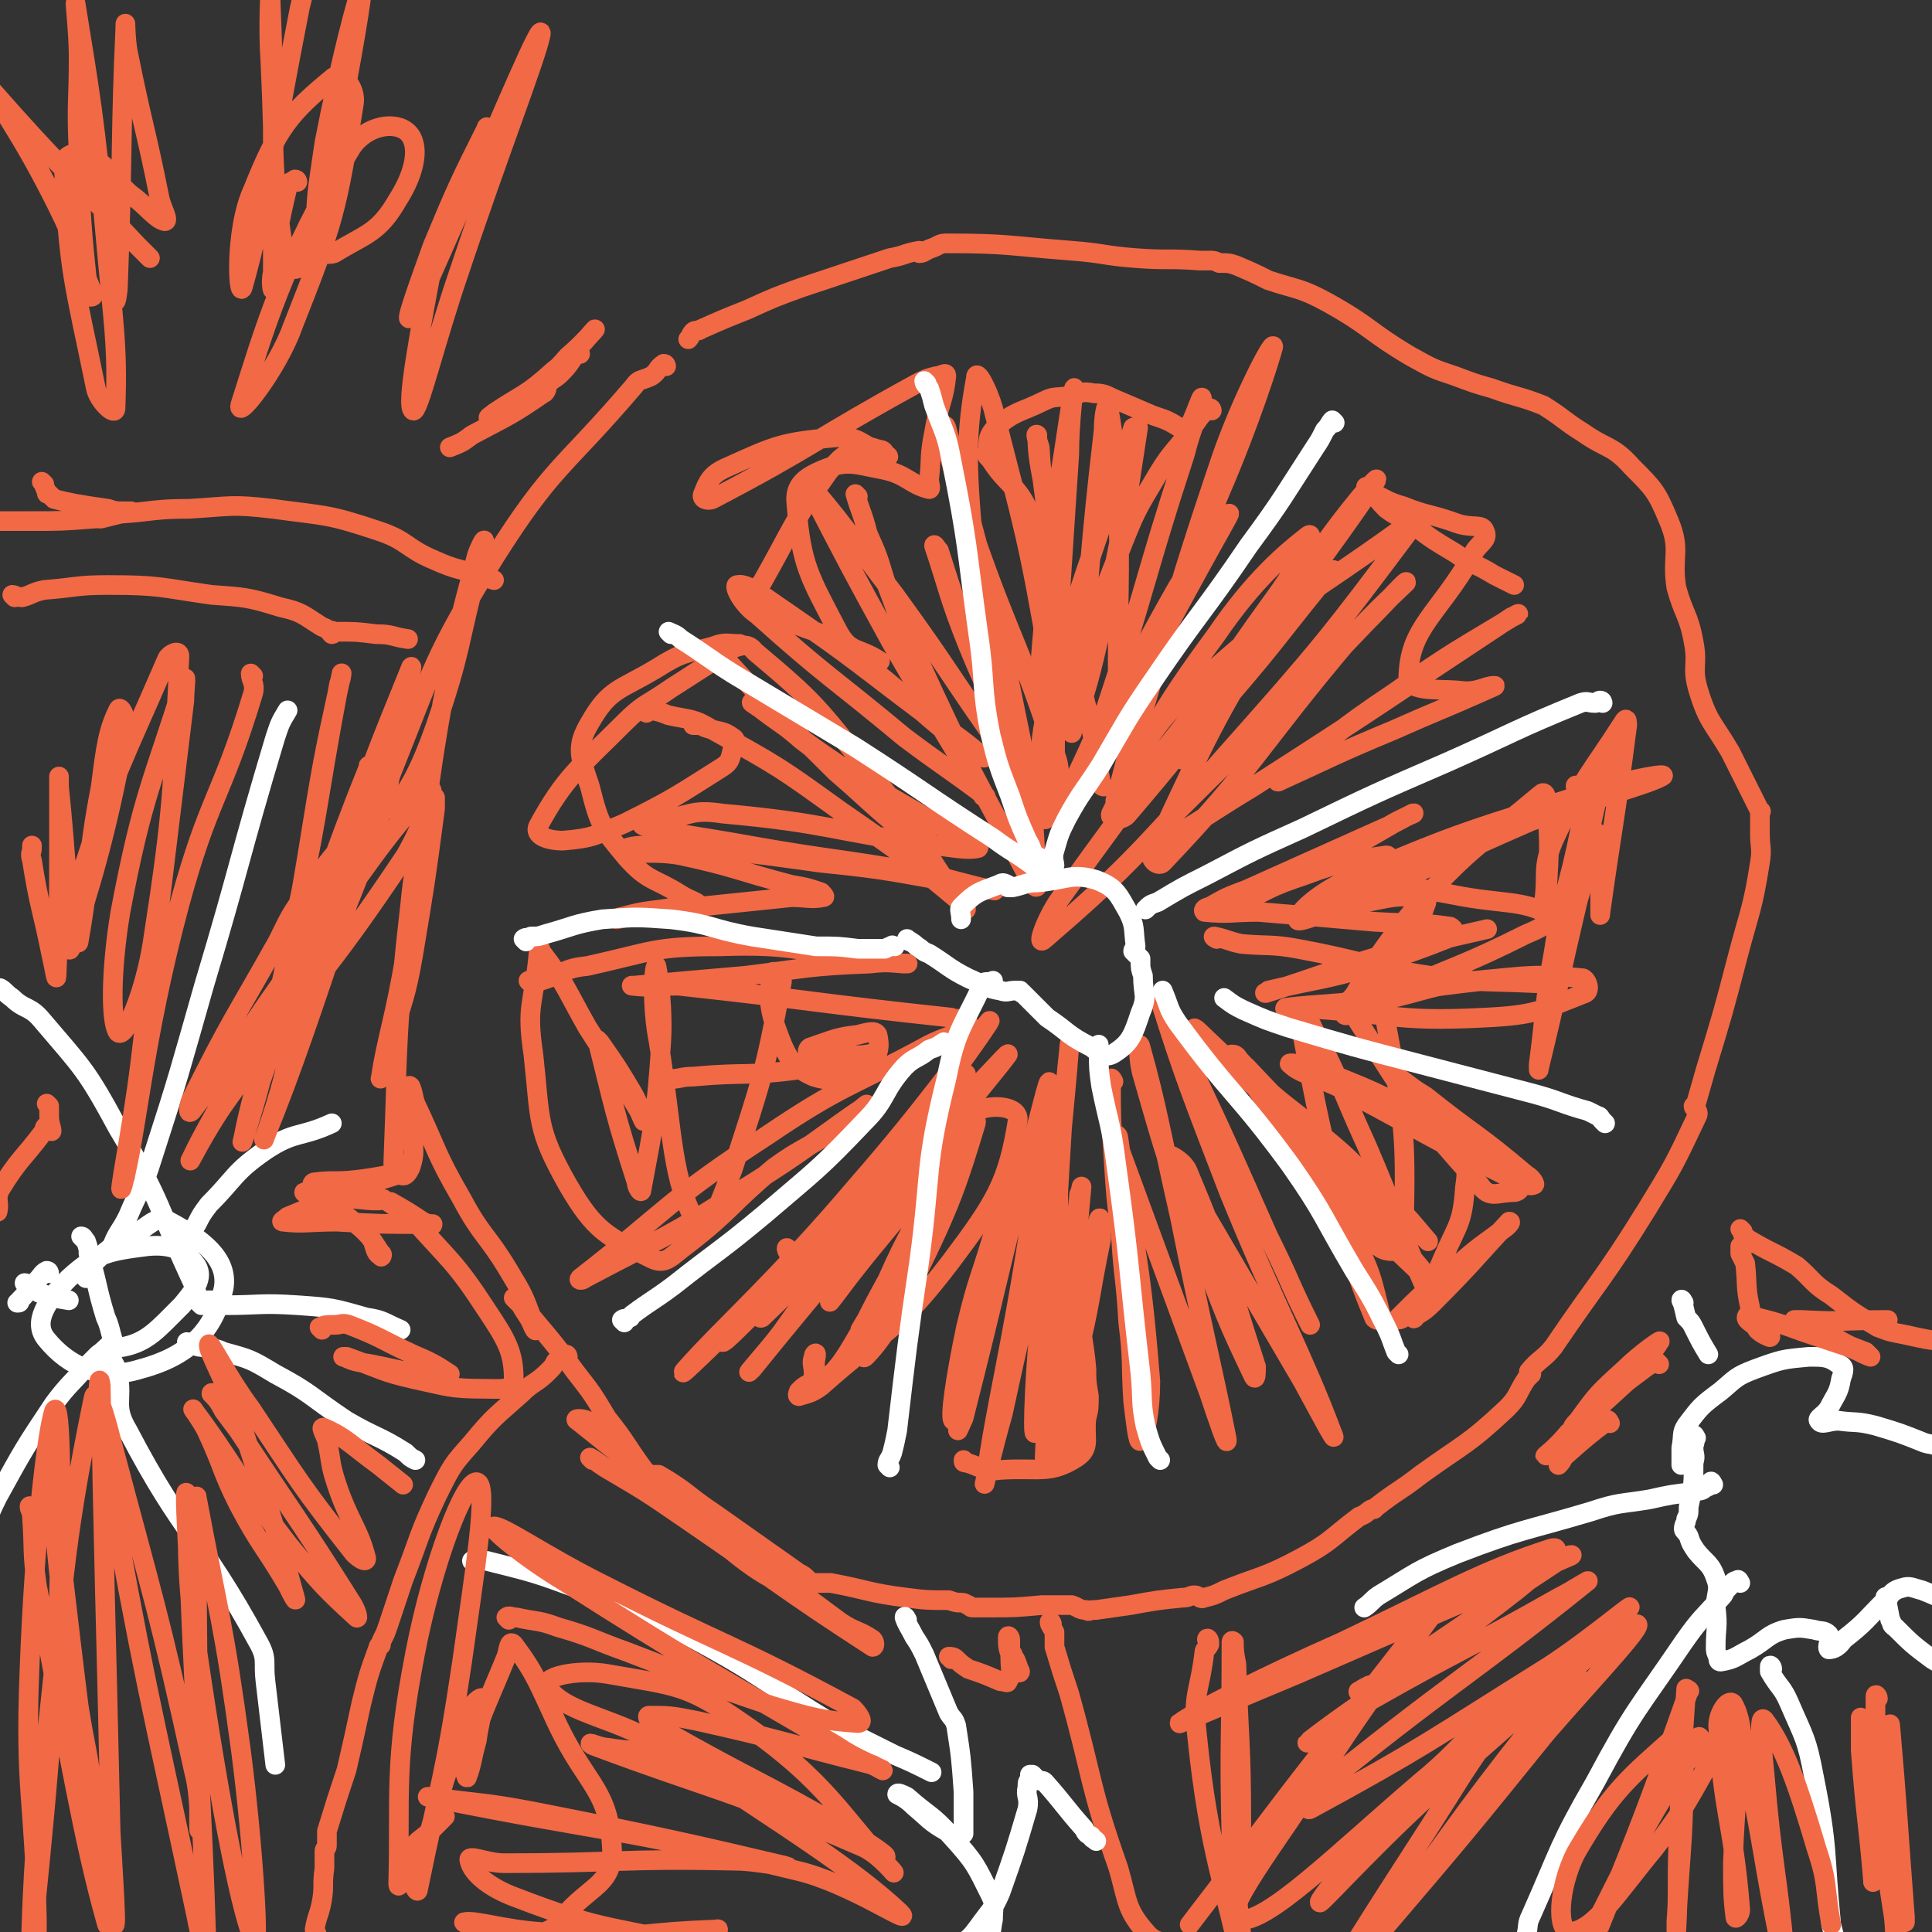 <svg viewBox='0 0 786 786' version='1.1' xmlns='http://www.w3.org/2000/svg' xmlns:xlink='http://www.w3.org/1999/xlink'><rect x="0" y="0" width="786" height="786" fill="#333333" stroke="none"/><g fill='none' stroke='#F26946' stroke-width='8' stroke-linecap='round' stroke-linejoin='round'><path d='M321,509c0,0 -1,-2 -1,-1 0,1 2,3 1,5 -4,7 -14,16 -10,13 10,-6 19,-14 36,-31 21,-20 20,-21 38,-43 3,-3 7,-9 5,-7 -19,19 -25,24 -48,48 -24,26 -49,53 -48,53 1,1 26,-26 52,-51 19,-17 19,-16 38,-34 2,-1 5,-5 3,-4 -13,14 -16,17 -32,34 -23,22 -25,26 -45,45 -2,1 0,-3 2,-5 32,-42 34,-41 67,-83 12,-15 27,-37 23,-32 -10,12 -25,34 -53,66 -33,39 -55,58 -70,75 -6,7 15,-14 29,-27 37,-36 37,-35 73,-71 15,-15 30,-32 29,-30 -2,3 -17,21 -33,41 -35,44 -46,56 -71,87 -5,5 6,-7 12,-15 27,-38 27,-38 54,-76 11,-14 21,-31 21,-29 0,3 -10,20 -21,38 -17,27 -22,34 -34,54 -2,3 4,-5 7,-9 14,-18 15,-18 29,-36 3,-5 7,-13 6,-10 0,5 -3,13 -8,24 -10,23 -12,23 -22,44 0,1 0,0 0,-1 12,-20 12,-20 23,-39 5,-9 10,-19 9,-17 0,3 -4,13 -11,26 -9,18 -18,31 -21,35 -2,2 5,-12 10,-23 14,-29 13,-29 29,-57 2,-5 9,-13 8,-9 -7,23 -10,33 -25,63 -8,17 -14,26 -20,32 -2,2 0,-8 2,-15 12,-28 12,-28 27,-55 2,-4 8,-10 7,-7 -13,26 -17,34 -37,65 -7,12 -9,16 -17,23 -1,2 -2,-2 -2,-5 -1,-4 0,-5 0,-7 0,-1 -1,0 -1,1 -1,3 0,3 0,7 0,1 0,2 0,3 -1,1 -1,0 -2,1 -2,1 -2,1 -4,3 0,0 -1,2 0,2 3,-1 5,-1 9,-4 27,-24 31,-22 53,-51 18,-24 23,-32 27,-57 1,-6 -10,-7 -17,-4 -19,7 -19,10 -36,24 -18,16 -17,17 -34,34 '/><path d='M413,471c0,0 -1,-2 -1,-1 -1,7 1,9 -1,17 0,2 -1,1 -2,3 -2,4 -2,5 -4,9 -6,21 -7,20 -12,41 -4,19 -7,38 -5,38 1,1 6,-18 10,-36 8,-33 10,-47 15,-67 1,-5 -3,9 -4,17 -10,45 -11,49 -19,89 -1,3 1,-2 2,-4 14,-55 13,-55 27,-109 4,-13 8,-32 8,-27 0,11 -3,30 -8,58 -8,52 -14,73 -18,103 -2,8 3,-13 7,-27 11,-51 12,-51 22,-102 1,-4 0,-12 0,-8 -3,24 -4,32 -6,64 -3,27 -4,55 -3,54 0,0 2,-28 5,-56 4,-50 7,-75 9,-101 1,-8 -2,17 -3,34 -4,67 -4,68 -7,133 0,1 0,0 1,-1 4,-24 5,-24 9,-48 3,-29 2,-29 4,-58 1,-2 1,-4 1,-3 -2,21 -2,24 -4,49 -1,31 -1,59 -2,63 -1,3 0,-25 -1,-50 -2,-31 -2,-31 -3,-62 -1,-5 -1,-12 0,-9 1,24 1,32 3,63 0,11 -2,16 0,21 1,2 4,-2 5,-5 6,-24 5,-25 10,-49 0,-4 0,-10 -1,-8 -3,12 -5,18 -6,35 -2,13 0,13 1,26 0,5 0,5 1,11 0,5 0,5 -1,9 -1,8 2,12 -4,16 -11,7 -15,4 -31,5 -7,1 -7,-1 -14,-3 -1,0 -1,0 -1,-1 '/><path d='M453,440c0,0 -1,-2 -1,-1 0,15 0,16 1,32 1,16 1,16 3,31 1,18 2,18 3,36 2,16 1,16 2,32 1,8 2,18 3,16 2,-2 4,-12 4,-24 -4,-50 -6,-50 -13,-99 0,-2 -3,-2 -2,-1 0,2 1,3 3,7 18,49 18,49 36,98 3,9 8,24 7,18 -6,-30 -10,-45 -19,-90 -8,-35 -9,-44 -16,-69 -1,-4 -1,6 1,12 10,35 10,35 23,69 10,27 11,30 22,53 1,2 1,-2 1,-4 -13,-40 -12,-42 -28,-80 -2,-4 -8,-7 -8,-6 0,2 4,5 7,10 24,41 24,41 48,82 6,11 15,28 12,21 -12,-32 -22,-49 -42,-98 -15,-39 -19,-49 -28,-78 -2,-5 3,5 5,11 20,42 20,42 39,85 9,18 8,18 17,36 '/><path d='M502,430c0,0 -1,-1 -1,-1 1,0 2,0 3,2 4,4 4,5 9,10 12,11 13,10 26,22 11,9 11,10 21,20 11,11 10,11 21,22 0,0 0,0 0,0 -7,-8 -7,-9 -15,-16 -12,-10 -13,-9 -24,-19 -28,-25 -36,-33 -55,-51 -4,-3 4,5 9,10 13,13 15,12 28,26 28,29 28,30 54,61 2,2 2,8 1,6 -10,-23 -11,-28 -23,-56 -11,-24 -10,-25 -22,-48 -1,-3 -5,-5 -5,-2 7,38 8,42 18,83 5,19 5,20 12,37 0,1 4,2 3,0 -4,-16 -4,-19 -13,-35 -14,-21 -17,-19 -33,-39 0,0 -1,-2 0,-2 17,15 18,17 36,33 16,16 18,17 32,31 1,1 -1,0 -2,-1 -22,-26 -21,-27 -43,-53 -15,-19 -18,-21 -32,-36 -1,-1 0,2 1,4 16,24 15,24 33,47 9,12 9,15 21,23 4,2 9,1 9,-3 1,-41 1,-46 -7,-88 -1,-8 -5,-10 -10,-13 -3,0 -6,3 -5,6 23,36 24,40 53,72 4,6 7,3 14,3 1,0 3,-1 2,-2 -15,-13 -16,-15 -35,-26 -23,-13 -24,-13 -49,-23 -4,-1 -11,-2 -9,-1 4,4 11,5 21,10 34,18 34,19 68,36 5,2 8,4 10,3 1,0 -1,-3 -3,-4 -20,-17 -21,-16 -41,-32 -5,-3 -6,-4 -10,-7 0,0 0,2 1,2 10,14 13,13 22,27 4,7 4,8 3,15 -1,15 -3,15 -9,29 -5,12 -6,12 -14,22 -1,2 -5,4 -4,2 9,-9 12,-12 26,-23 8,-7 9,-7 18,-14 1,-1 2,-2 1,-2 -14,15 -15,17 -31,33 -4,4 -5,4 -8,6 0,1 1,0 1,-1 '/><path d='M495,382c0,0 -2,-1 -1,-1 5,1 6,2 11,3 11,1 12,0 23,2 27,5 27,7 54,11 21,3 22,2 43,3 2,0 6,-2 4,-2 -13,0 -17,0 -34,2 -25,3 -25,4 -49,8 -12,1 -15,1 -23,2 -1,1 2,0 4,0 39,2 39,6 77,4 21,-1 23,-3 41,-10 2,-1 1,-5 -1,-6 -20,-2 -22,-1 -44,1 -19,2 -19,4 -38,8 -4,0 -9,2 -8,1 2,-1 7,-2 13,-4 27,-12 28,-11 54,-24 5,-2 13,-6 9,-8 -11,-6 -19,-4 -39,-8 -16,-3 -16,-3 -32,-7 -2,0 -6,0 -4,0 32,-12 36,-12 71,-24 25,-9 42,-13 50,-17 4,-2 -13,1 -25,5 -53,17 -54,16 -105,38 -10,5 -18,12 -18,15 -1,2 9,-2 17,-5 39,-17 39,-18 78,-35 12,-6 16,-7 25,-13 1,-1 -2,0 -4,0 -1,-1 -1,-1 -2,-1 -1,0 -1,-1 -1,0 1,1 1,1 2,2 1,1 1,1 1,1 0,7 0,7 -1,14 -5,25 -7,25 -11,51 -4,22 -3,22 -6,45 0,1 0,3 0,2 8,-33 8,-35 16,-69 4,-13 4,-15 7,-27 1,-1 1,1 1,3 1,13 1,13 1,27 0,2 0,4 0,3 5,-36 6,-38 11,-77 0,-1 0,-3 -1,-2 -14,22 -17,23 -29,49 -5,12 -2,13 -4,26 0,1 1,1 1,1 1,-21 2,-23 0,-44 0,-2 -1,-3 -2,-2 -25,21 -28,21 -50,45 -17,20 -24,33 -30,44 -1,4 10,-4 16,-12 11,-14 11,-16 17,-32 1,-2 0,-3 -2,-3 -13,-1 -14,1 -28,3 -11,2 -16,4 -22,5 -2,0 3,-1 6,-3 14,-9 14,-9 27,-19 2,-1 5,-3 3,-3 -13,2 -17,2 -33,8 -15,5 -15,6 -29,13 -3,1 -7,3 -5,2 16,-8 21,-10 42,-21 15,-7 14,-7 28,-15 4,-2 9,-5 8,-4 0,0 -5,2 -10,5 -29,13 -29,13 -58,26 -8,3 -8,3 -15,7 -1,0 -3,1 -2,2 10,1 11,0 22,0 24,2 24,2 47,4 16,1 17,0 31,2 2,1 2,3 1,4 -15,6 -16,6 -33,12 -20,6 -21,5 -42,10 -1,1 -2,1 -1,1 22,-7 23,-8 46,-15 22,-6 22,-6 44,-11 '/><path d='M656,307c0,0 -1,-1 -1,-1 0,1 1,2 0,3 -1,3 -2,3 -3,7 -1,3 -1,3 -2,8 -4,16 -3,16 -7,33 -4,17 -4,17 -8,35 -1,1 -1,1 -2,2 '/><path d='M481,309c0,0 -1,0 -1,-1 2,-4 3,-4 6,-7 7,-10 8,-9 15,-19 18,-21 18,-22 35,-43 3,-3 8,-8 6,-7 -9,9 -16,12 -28,27 -43,52 -44,53 -83,107 -5,7 -10,20 -6,16 29,-25 39,-35 73,-74 40,-45 43,-49 76,-93 2,-2 -3,0 -5,1 -39,28 -41,26 -77,58 -19,17 -20,19 -33,39 -2,3 1,9 3,6 29,-34 30,-39 59,-79 7,-10 15,-25 11,-22 -9,7 -22,18 -37,40 -25,34 -26,39 -43,73 -1,3 5,3 7,0 35,-41 34,-43 67,-88 18,-24 34,-47 34,-48 0,-1 -19,21 -33,44 -32,52 -33,54 -58,108 -2,2 2,6 4,4 39,-41 38,-46 76,-91 11,-12 21,-21 23,-23 1,-2 -8,8 -16,16 -38,40 -39,39 -78,78 -5,6 -13,15 -9,13 11,-4 21,-12 41,-24 53,-34 52,-34 105,-69 1,0 4,-2 2,-1 -23,14 -26,15 -50,32 -24,16 -23,17 -46,34 0,1 -2,2 -1,2 22,-10 23,-11 47,-21 18,-8 19,-8 37,-16 2,-1 5,-2 4,-2 -4,0 -7,3 -14,2 -11,-1 -22,1 -21,-7 1,-19 12,-24 26,-48 2,-5 7,-6 5,-10 -1,-3 -5,-1 -11,-3 -11,-4 -12,-3 -22,-7 -7,-2 -7,-3 -14,-6 0,-1 -2,-2 -1,-2 3,3 4,5 8,9 4,3 5,3 9,5 9,7 9,7 19,13 7,5 8,4 16,9 2,1 2,1 4,2 2,1 2,1 4,2 '/><path d='M493,167c0,0 0,-1 -1,-1 -4,3 -4,4 -7,8 -7,10 -8,9 -14,19 -9,15 -9,15 -15,30 -10,25 -10,25 -16,50 -2,6 -2,17 0,13 4,-12 6,-22 11,-44 7,-34 7,-35 12,-68 0,-1 -2,0 -2,0 -18,59 -22,59 -36,119 -4,19 0,36 0,40 1,3 2,-13 2,-26 4,-61 4,-61 8,-122 0,-13 2,-29 2,-27 -1,3 -3,19 -6,37 -4,39 -5,39 -8,78 -1,4 0,9 0,7 1,-24 3,-30 3,-60 0,-19 -2,-19 -3,-38 -1,-3 -2,-6 -1,-5 0,8 1,12 3,23 4,34 5,34 9,68 2,15 0,26 2,30 0,2 2,-10 3,-19 5,-52 4,-52 10,-104 0,-5 1,-12 2,-9 2,12 3,19 4,39 1,44 -1,47 0,88 0,2 0,-1 0,-3 21,-44 23,-44 41,-89 13,-30 21,-56 22,-60 0,-3 -13,22 -21,45 -22,65 -20,65 -40,130 -2,5 -4,12 -3,9 7,-27 9,-35 21,-69 8,-25 13,-32 20,-48 1,-3 -1,5 -3,9 -27,51 -28,51 -54,101 0,1 0,1 1,1 25,-44 25,-44 49,-88 6,-11 13,-23 12,-22 -3,3 -12,15 -21,30 -25,44 -37,71 -47,89 -4,7 10,-19 18,-40 17,-51 15,-51 32,-103 3,-12 7,-20 7,-23 0,-2 -3,8 -6,13 -1,1 -2,-1 -3,-1 -5,-3 -5,-3 -11,-5 -7,-3 -7,-3 -14,-6 -5,-2 -5,-3 -10,-3 -5,-1 -5,0 -10,1 -5,1 -6,0 -10,2 -10,5 -12,4 -20,11 -3,3 -3,5 -3,9 -1,2 -1,2 1,4 7,11 11,10 16,22 13,32 11,33 20,67 6,22 5,22 9,43 0,1 1,1 1,1 '/><path d='M349,202c0,0 -1,-1 -1,-1 2,7 3,8 5,16 4,9 4,9 7,19 6,15 5,16 13,31 21,46 22,46 46,91 1,2 3,4 3,2 -2,-30 -1,-33 -8,-66 -12,-60 -15,-66 -29,-120 -1,-3 -1,3 0,7 5,18 5,18 11,36 16,46 19,45 34,92 2,6 0,17 0,13 -2,-16 1,-27 -3,-52 -9,-52 -10,-53 -23,-104 -2,-7 -7,-17 -7,-12 -4,22 -4,34 -1,67 5,52 8,57 16,103 1,3 1,-3 1,-6 -7,-25 -8,-25 -16,-50 -8,-22 -8,-22 -15,-44 -1,-1 -2,-3 -2,-2 6,18 6,21 14,41 9,22 11,23 19,44 0,1 -2,1 -3,1 -23,-32 -22,-33 -46,-66 -17,-22 -17,-24 -34,-44 -1,-1 -1,1 0,2 16,31 16,31 33,62 18,31 18,31 37,62 0,0 1,0 1,0 -16,-12 -17,-12 -33,-24 -30,-25 -31,-24 -60,-50 -6,-4 -10,-12 -8,-12 4,-1 11,5 20,11 29,20 29,21 57,42 12,8 16,11 23,17 2,1 -3,-1 -6,-3 -26,-20 -25,-23 -52,-42 -10,-8 -12,-5 -24,-12 -5,-3 -7,-3 -10,-8 -1,-3 0,-4 2,-6 13,-23 12,-24 27,-45 5,-6 6,-7 13,-10 3,-1 4,0 8,1 2,0 2,2 3,3 1,0 0,-1 -1,-1 -10,-4 -10,-8 -21,-7 -21,2 -23,3 -43,12 -7,3 -8,6 -10,11 -1,2 2,3 4,2 42,-22 41,-24 83,-47 4,-2 4,-2 8,-3 2,0 4,-2 4,0 -1,10 -3,11 -5,23 -2,10 -1,10 -2,19 0,2 1,4 0,4 -8,-2 -9,-6 -19,-8 -11,-2 -14,-4 -24,0 -7,3 -12,6 -11,14 2,25 5,29 17,52 5,9 8,6 17,12 '/><path d='M263,290c0,0 -1,-1 -1,-1 4,0 5,0 10,2 9,2 10,1 18,6 27,15 27,15 52,33 26,18 26,18 50,38 1,0 1,2 1,2 -20,-27 -18,-30 -40,-57 -21,-26 -21,-27 -46,-48 -3,-4 -6,-2 -10,-1 -2,0 -3,2 -2,4 21,23 22,23 45,46 15,13 15,14 30,26 3,2 5,2 7,2 1,0 0,-2 -1,-2 -25,-20 -25,-20 -50,-39 -8,-7 -8,-6 -17,-13 -1,-1 -4,-3 -3,-2 15,10 17,13 35,25 25,16 25,15 50,30 4,2 8,3 7,4 -4,1 -9,0 -17,-1 -44,-6 -43,-9 -87,-13 -13,-2 -13,1 -27,3 -3,0 -8,1 -5,2 16,4 21,4 43,8 34,6 35,5 69,11 15,3 23,6 30,7 3,1 -5,-1 -10,-2 -30,-5 -30,-6 -60,-9 -36,-5 -36,-5 -72,-7 -4,0 -9,1 -7,2 5,2 11,0 22,2 23,5 22,6 45,12 6,1 6,1 12,3 1,1 2,2 1,2 -5,1 -7,0 -13,0 -29,3 -29,3 -58,6 -6,1 -8,2 -13,3 0,0 1,-1 2,-1 11,-3 11,-2 22,-4 4,-1 8,0 9,-1 0,-1 -4,-2 -7,-4 -11,-7 -13,-5 -22,-15 -10,-12 -11,-13 -15,-29 -4,-12 -6,-16 0,-26 8,-14 12,-13 27,-22 11,-7 12,-6 23,-9 5,-2 6,-1 11,-1 0,0 0,0 0,0 -14,9 -14,9 -28,18 -10,7 -11,6 -19,14 -19,19 -24,22 -35,42 -2,4 4,6 10,6 12,-1 13,-2 25,-7 20,-10 21,-11 40,-23 3,-2 3,-3 4,-7 1,-2 2,-4 0,-5 -4,-3 -5,-2 -11,-4 -2,-1 -2,-1 -5,-1 '/><path d='M216,400c0,0 -1,-1 -1,-1 2,0 3,1 5,0 10,-3 9,-5 19,-6 27,-6 27,-8 54,-8 30,-1 30,2 60,5 7,0 7,1 14,2 1,0 3,0 2,0 -5,0 -7,-1 -15,0 -26,1 -26,2 -51,5 -23,2 -23,2 -45,4 0,0 -1,0 -1,0 8,1 10,0 19,0 55,6 55,7 111,13 2,1 3,0 5,1 1,1 3,2 2,2 -6,5 -8,4 -16,8 -33,18 -35,16 -66,37 -40,26 -40,30 -76,58 -1,1 1,1 2,0 32,-17 33,-16 64,-36 26,-16 35,-24 50,-34 3,-3 -6,5 -13,10 -12,8 -13,7 -24,15 -18,15 -17,17 -35,31 -7,5 -9,9 -15,6 -18,-9 -23,-11 -34,-30 -13,-23 -11,-26 -14,-53 -3,-20 0,-20 2,-40 0,-2 1,-4 1,-2 10,13 10,15 19,31 11,17 11,17 21,34 1,2 2,5 2,4 -1,-3 -2,-7 -5,-12 -6,-10 -6,-10 -13,-20 0,0 -1,-1 -1,-1 7,28 7,30 16,58 0,2 2,5 2,3 5,-27 6,-30 8,-60 1,-16 -2,-32 -2,-31 -1,0 -2,16 1,31 6,38 5,56 16,75 4,6 9,-11 14,-23 12,-37 13,-39 20,-76 1,-3 -4,-6 -4,-4 -1,7 -2,12 2,23 4,11 6,15 15,19 9,3 14,0 22,-5 5,-3 5,-8 4,-12 -1,-2 -4,-1 -8,0 -9,1 -10,2 -19,5 -1,0 -2,2 -1,2 7,2 9,1 18,1 4,1 9,-1 7,0 -9,2 -14,5 -28,6 -22,3 -22,1 -44,3 -5,0 -5,1 -10,1 -1,1 -1,0 -1,0 '/><path d='M271,149c0,0 0,-1 -1,-1 -3,2 -2,3 -5,5 -4,2 -5,1 -7,4 -29,34 -33,32 -57,70 -25,41 -24,43 -42,88 -2,6 -1,16 1,14 6,-7 11,-16 17,-33 11,-32 9,-33 18,-67 1,-4 2,-8 2,-9 0,-1 -2,3 -3,6 -8,30 -8,30 -14,60 -9,51 -6,51 -15,102 -4,25 -8,36 -10,50 -1,4 2,-7 4,-14 5,-18 6,-18 9,-35 5,-30 5,-30 9,-60 0,-2 0,-6 0,-4 -5,17 -8,21 -10,42 -6,53 -5,54 -7,106 0,3 1,5 3,5 2,1 3,-1 4,-3 2,-6 1,-7 1,-14 0,-8 -1,-8 -1,-17 0,-1 -1,-3 0,-2 1,2 1,4 2,7 9,19 8,20 19,39 8,15 10,14 19,29 6,10 6,10 10,21 1,1 1,3 1,3 0,1 -1,-1 -1,-1 -2,-5 -3,-5 -5,-9 -1,-1 -2,-2 -3,-3 0,0 1,0 1,0 12,15 13,15 24,30 7,9 7,9 13,19 8,10 7,10 15,21 1,1 1,1 2,2 1,0 1,0 2,0 1,0 1,0 2,0 12,7 11,8 23,16 17,12 17,12 34,24 2,1 2,1 4,3 0,0 0,0 0,0 0,0 0,0 1,1 0,0 -1,0 0,0 1,0 1,0 2,0 3,0 3,0 6,0 16,3 15,4 31,6 8,1 8,1 17,1 3,1 3,1 5,1 2,0 2,1 3,1 1,1 1,1 2,1 2,0 3,0 6,0 11,0 11,0 22,-1 6,0 6,0 12,0 3,1 3,2 6,2 1,1 1,0 3,0 0,0 0,0 1,0 7,-1 7,-1 14,-2 11,-2 11,-2 21,-3 3,0 3,-1 5,-1 2,0 2,2 4,1 4,-1 4,-1 8,-3 15,-6 16,-5 31,-13 13,-7 12,-8 24,-17 3,-1 3,-2 5,-3 0,0 0,0 1,0 0,0 0,0 1,-1 9,-7 9,-6 18,-13 18,-13 19,-12 35,-27 5,-5 4,-6 8,-12 1,-1 1,-1 2,-2 0,0 -1,0 -1,-1 4,-5 6,-5 10,-10 19,-28 20,-27 38,-56 11,-18 11,-18 20,-37 1,-2 1,-2 0,-4 0,0 -1,0 -1,-1 0,0 1,0 1,-1 2,-7 2,-7 4,-14 7,-23 7,-23 13,-46 5,-19 6,-19 9,-38 1,-6 0,-6 0,-12 0,-3 0,-3 0,-5 0,-1 0,-1 0,-3 0,-1 1,-1 0,-1 -6,-12 -6,-12 -12,-24 -7,-12 -9,-12 -13,-25 -3,-10 0,-10 -2,-20 -2,-11 -4,-11 -7,-22 -2,-13 2,-15 -3,-27 -5,-12 -6,-13 -15,-22 -8,-9 -10,-7 -20,-14 -8,-5 -8,-6 -16,-11 -10,-4 -10,-3 -21,-7 -7,-2 -7,-2 -15,-5 -9,-3 -9,-3 -18,-8 -17,-10 -16,-12 -34,-22 -11,-6 -12,-5 -24,-9 -6,-3 -6,-3 -13,-6 -3,-1 -3,-1 -7,-1 -2,-1 -2,-1 -4,-1 -2,0 -2,0 -4,0 -13,-1 -13,0 -26,-1 -13,-1 -13,-2 -26,-3 -26,-2 -26,-3 -51,-3 -3,0 -3,1 -6,2 -3,1 -3,2 -5,2 0,0 1,-1 0,-1 -6,1 -6,2 -12,3 -18,6 -18,6 -36,12 -11,4 -11,4 -22,9 -10,4 -10,4 -19,8 -1,1 -2,0 -3,1 -1,1 -1,2 -2,3 '/></g>
<g fill='none' stroke='#FFFFFF' stroke-width='8' stroke-linecap='round' stroke-linejoin='round'><path d='M214,383c0,0 -1,-1 -1,-1 1,-1 2,0 3,-1 3,0 3,0 6,-1 11,-3 11,-4 23,-6 14,-1 14,-1 28,0 17,2 16,4 33,7 13,2 13,2 26,4 9,0 9,0 17,1 5,0 5,0 11,0 2,-1 2,-1 3,-1 0,-1 0,0 1,0 '/><path d='M254,538c0,0 -1,-1 -1,-1 1,-1 2,0 3,-1 1,0 0,0 1,-1 8,-6 9,-6 17,-12 19,-15 19,-14 37,-29 21,-18 22,-18 41,-38 9,-9 7,-12 16,-22 4,-4 5,-3 10,-7 3,-1 3,-1 6,-3 '/><path d='M362,597c0,0 -1,-1 -1,-1 0,-2 1,-2 2,-5 1,-4 1,-4 2,-9 4,-34 4,-35 9,-69 5,-37 2,-38 11,-74 4,-20 6,-20 15,-39 1,-1 2,0 4,-1 '/><path d='M472,594c0,0 -1,-1 -1,-1 -3,-6 -3,-6 -5,-13 -2,-10 -1,-10 -2,-21 -5,-43 -4,-43 -10,-86 -2,-16 -3,-16 -6,-31 -1,-7 -1,-7 -1,-14 -1,-1 0,-1 0,-3 '/><path d='M569,551c0,0 -1,-1 -1,-1 -2,-5 -2,-6 -4,-10 -6,-12 -6,-12 -13,-23 -13,-22 -12,-23 -26,-43 -22,-30 -24,-28 -46,-58 -4,-6 -3,-6 -6,-13 '/><path d='M653,457c0,0 -1,-1 -1,-1 -1,-1 -1,-2 -2,-2 -2,-1 -2,-1 -4,-2 -11,-3 -11,-4 -22,-7 -23,-6 -23,-6 -46,-12 -27,-7 -27,-7 -54,-15 -9,-3 -9,-3 -18,-7 -4,-2 -4,-2 -8,-5 '/><path d='M652,286c0,0 0,-1 -1,-1 -1,0 -1,1 -2,1 -3,0 -3,-1 -6,0 -27,11 -27,12 -54,24 -30,13 -30,13 -59,27 -20,9 -20,9 -39,19 -10,5 -10,5 -20,11 -3,1 -3,1 -5,3 '/><path d='M543,172c0,0 -1,-1 -1,-1 -1,1 -1,2 -3,4 -2,4 -2,4 -4,7 -13,20 -13,21 -27,40 -19,28 -20,27 -39,55 -11,16 -11,17 -21,34 -7,11 -8,11 -14,22 -3,6 -3,6 -5,13 -1,3 0,5 0,6 -1,1 -1,-1 -1,-2 '/><path d='M377,156c0,0 -1,-1 -1,-1 0,1 1,2 2,3 1,3 1,3 2,7 4,11 5,11 7,22 7,35 6,35 11,71 3,20 1,21 5,41 3,12 3,12 8,25 3,9 3,9 7,18 2,3 1,3 3,6 0,1 1,0 2,1 '/><path d='M273,258c0,0 -1,-1 -1,-1 2,1 3,1 5,3 11,7 10,7 21,14 25,15 25,15 50,30 28,18 28,19 56,37 8,6 8,5 16,11 3,2 3,2 5,5 '/><path d='M370,383c0,0 -1,-1 -1,-1 1,1 2,1 4,3 2,1 2,2 5,3 8,5 8,6 16,10 7,3 7,4 13,5 3,1 3,0 6,0 1,0 1,0 2,0 1,1 0,1 1,1 3,3 3,3 6,6 2,2 2,2 4,4 9,6 8,7 18,12 4,3 6,5 10,2 6,-4 7,-7 10,-16 3,-7 1,-7 1,-15 -1,-3 -1,-3 -1,-6 0,-1 0,-1 0,-1 -2,-2 -2,-2 -3,-3 0,-1 1,-1 1,-2 -1,-7 0,-8 -3,-14 -4,-7 -5,-10 -13,-13 -10,-3 -12,0 -24,1 -5,0 -5,1 -10,2 -1,0 -1,0 -2,0 0,-1 0,-1 0,-1 -2,-1 -2,-1 -4,0 -8,3 -9,3 -15,9 -1,1 0,2 0,5 '/><path d='M690,585c0,0 -1,-2 -1,-1 0,0 0,1 0,2 1,1 0,1 0,3 0,3 1,3 0,6 0,9 0,9 -2,18 0,3 0,3 -1,5 0,2 -1,2 -1,4 0,1 1,1 2,3 1,3 1,3 3,6 4,5 6,5 8,11 2,5 0,6 0,12 1,8 0,8 0,16 0,2 0,2 1,4 0,1 0,2 1,2 6,-1 6,-2 12,-5 7,-4 7,-6 14,-8 6,-1 6,-1 12,0 3,1 4,0 6,2 1,2 -1,5 0,6 2,0 4,-1 6,-4 9,-7 9,-8 17,-16 3,-3 3,-4 7,-5 3,-1 4,0 8,1 5,2 5,2 9,4 2,1 2,3 4,2 2,-1 2,-3 2,-7 1,-16 0,-16 -1,-32 0,-3 0,-3 0,-5 0,-1 0,-1 0,-3 0,-1 1,-1 0,-3 0,-1 -1,-1 -1,-2 0,-1 0,-1 0,-2 0,-2 0,-2 0,-3 -2,-3 -2,-4 -5,-6 -3,-3 -4,-2 -7,-3 -10,-4 -10,-4 -20,-7 -8,-2 -8,-1 -15,-2 -4,0 -7,2 -8,0 -1,-1 2,-2 4,-5 3,-6 4,-6 5,-12 1,-3 2,-5 -1,-6 -4,-3 -6,-3 -12,-3 -11,1 -11,1 -22,5 -8,3 -8,4 -14,9 -8,6 -8,6 -14,14 -2,3 -1,4 -2,9 0,4 0,4 0,7 '/><path d='M721,679c0,-1 -1,-2 -1,-1 0,0 0,1 0,2 4,7 5,6 8,13 6,14 7,14 10,30 6,30 4,30 7,60 1,4 1,4 2,7 '/><path d='M708,644c0,0 -1,-2 -1,-1 -2,0 -2,1 -4,3 -1,1 -1,1 -2,3 -8,9 -9,9 -16,19 -19,28 -20,27 -36,57 -15,26 -14,27 -26,54 -2,4 -1,4 -2,8 '/><path d='M768,651c0,0 -1,-2 -1,-1 1,3 1,4 2,9 1,1 0,2 2,3 7,7 7,7 15,13 5,3 5,3 10,5 1,1 1,1 1,1 '/><path d='M697,604c0,0 -1,-2 -1,-1 -1,0 0,2 -2,2 -2,2 -2,1 -5,2 -9,1 -9,1 -18,3 -12,2 -12,1 -24,5 -27,8 -28,7 -54,17 -17,7 -17,8 -32,17 -3,2 -3,3 -6,5 '/><path d='M685,530c0,0 -1,-2 -1,-1 1,2 1,3 2,7 2,2 2,2 3,4 3,6 3,6 6,11 '/></g>
<g fill='none' stroke='#F26946' stroke-width='8' stroke-linecap='round' stroke-linejoin='round'><path d='M492,668c0,-1 -1,-2 -1,-1 0,0 1,1 1,2 -1,2 -2,2 -2,3 -2,17 -5,17 -3,34 5,49 12,62 19,98 1,6 -3,-7 -3,-15 -1,-24 2,-24 2,-47 0,-33 -1,-33 -2,-65 -1,-5 -1,-6 -1,-9 -1,-1 -1,0 -1,0 0,40 -1,40 0,80 1,20 2,20 4,39 0,2 1,2 2,4 '/><path d='M558,687c0,-1 -1,-2 -1,-1 -2,0 -2,2 -3,3 -1,0 -2,-1 -1,-1 4,-3 6,-2 11,-6 35,-23 35,-24 70,-47 2,-2 7,-3 5,-2 -51,22 -56,24 -111,48 -24,10 -52,22 -48,20 5,-4 32,-18 66,-33 42,-20 57,-29 85,-38 7,-2 -5,10 -14,17 -41,32 -62,44 -84,61 -6,5 13,-10 26,-17 37,-21 38,-20 75,-41 6,-3 15,-9 11,-6 -46,37 -57,42 -111,86 -2,2 -3,7 -1,6 46,-25 49,-28 97,-58 17,-11 38,-29 32,-23 -16,15 -40,30 -76,65 -27,25 -51,54 -49,54 2,-1 27,-29 56,-54 35,-31 61,-54 72,-59 7,-3 -17,22 -36,44 -34,42 -34,42 -69,83 0,1 -2,2 -1,1 37,-51 38,-54 78,-104 2,-2 7,-4 5,-1 -44,56 -56,70 -98,119 -4,4 3,-6 7,-12 22,-35 22,-34 44,-69 11,-17 25,-35 21,-34 -5,1 -17,20 -38,37 -35,30 -63,58 -74,56 -9,-1 16,-32 35,-62 23,-36 46,-64 49,-70 3,-5 -19,24 -38,48 -34,43 -33,43 -66,86 '/><path d='M692,708c0,-1 -1,-2 -1,-1 -1,1 0,2 -1,5 -3,5 -4,4 -8,10 -16,27 -16,27 -30,55 -2,3 -2,9 -1,6 17,-42 19,-47 36,-95 1,0 -1,-1 -1,-1 -2,29 -2,30 -3,59 -1,19 0,22 -1,39 0,1 0,-2 0,-3 2,-34 3,-34 3,-67 0,-5 0,-12 -3,-9 -19,17 -26,22 -41,48 -7,14 -8,32 -2,32 10,-1 19,-16 34,-34 17,-22 15,-24 30,-47 2,-2 4,-7 4,-5 1,24 -1,29 -2,58 0,11 0,14 1,22 0,1 2,-1 2,-3 -3,-37 -7,-38 -9,-75 0,-5 4,-11 6,-9 4,7 3,14 6,27 7,35 6,35 13,70 0,2 2,6 2,4 -3,-32 -5,-36 -8,-71 -1,-11 -3,-27 0,-23 8,11 13,25 21,52 5,15 3,15 6,31 0,0 0,0 0,0 '/><path d='M764,691c0,-1 -1,-2 -1,-1 0,4 0,5 0,10 0,4 0,4 0,9 0,27 0,27 -1,54 0,1 0,4 0,2 -2,-24 -3,-26 -5,-53 0,-6 0,-6 0,-12 0,-1 0,-2 0,-1 7,38 7,39 13,78 1,5 1,13 1,12 1,-2 1,-9 0,-18 -1,-32 -2,-32 -3,-65 0,-2 1,-6 1,-4 3,34 3,39 6,78 0,1 0,1 0,2 '/><path d='M675,555c0,0 -1,-1 -1,-1 -2,0 -2,1 -4,2 -4,3 -4,3 -8,6 -12,11 -12,11 -24,21 -4,5 -11,11 -9,9 6,-5 12,-11 23,-22 12,-12 21,-20 23,-24 2,-2 -8,5 -14,11 -11,10 -11,10 -19,21 -2,2 -2,2 -3,5 '/><path d='M655,579c0,0 -1,-2 -1,-1 -8,6 -9,7 -17,14 -2,2 -1,2 -3,4 '/><path d='M709,508c0,0 -1,-1 -1,-1 0,0 0,1 0,3 1,2 1,2 2,4 1,9 0,9 2,18 1,5 1,6 3,9 2,2 5,3 5,3 1,0 -1,-2 -3,-3 -3,-2 -4,-2 -6,-4 -1,-1 0,-2 0,-2 12,3 12,3 23,7 9,3 9,3 18,6 5,2 6,3 9,4 0,0 -1,-1 -2,-2 -5,-2 -6,-2 -11,-5 -7,-3 -7,-3 -13,-7 -3,-1 -5,-1 -5,-1 0,0 2,0 3,0 18,1 18,0 35,0 '/><path d='M709,501c0,0 -1,-1 -1,-1 0,0 1,1 1,2 1,1 1,1 2,2 10,6 10,5 20,11 7,6 6,7 14,12 9,7 9,7 19,13 5,2 6,2 11,3 9,2 9,2 17,3 '/><path d='M428,661c0,-1 -1,-2 -1,-1 0,1 1,2 2,4 0,3 0,3 0,6 3,10 3,10 6,19 10,36 8,37 20,71 4,14 3,17 12,27 5,5 8,2 16,4 '/></g>
<g fill='none' stroke='#FFFFFF' stroke-width='8' stroke-linecap='round' stroke-linejoin='round'><path d='M193,636c0,0 -1,-1 -1,-1 1,0 2,0 3,0 2,0 2,0 3,0 20,5 20,5 39,12 22,8 22,7 42,18 32,17 31,19 61,37 12,6 12,6 24,12 7,3 7,3 15,7 '/><path d='M369,659c0,0 -1,-2 -1,-1 1,3 2,4 4,8 2,3 2,3 4,7 5,12 5,12 10,24 2,3 2,2 3,5 2,13 2,13 3,27 0,7 0,7 0,15 0,1 0,2 0,2 -3,1 -4,1 -7,-1 -7,-4 -7,-5 -13,-10 -3,-3 -5,-4 -7,-5 0,-1 2,0 4,1 9,8 10,7 18,16 10,11 10,12 16,24 2,4 1,5 1,10 -1,4 0,5 -3,8 -3,3 -5,1 -10,2 -1,0 -3,0 -3,0 0,0 2,1 3,0 4,-3 4,-3 7,-7 5,-7 6,-7 9,-14 6,-17 6,-17 11,-34 1,-5 -1,-5 0,-9 0,-2 0,-2 1,-3 0,-1 0,-1 0,-2 0,0 1,0 1,0 1,1 1,1 2,2 2,1 2,0 3,1 8,9 8,10 16,19 1,2 1,2 3,3 0,1 1,1 2,2 '/></g>
<g fill='none' stroke='#F26946' stroke-width='8' stroke-linecap='round' stroke-linejoin='round'><path d='M207,659c0,0 -1,-1 -1,-1 1,-1 2,0 4,0 9,2 9,1 17,4 14,4 14,5 28,10 29,11 29,12 59,22 17,5 21,6 35,7 3,0 0,-4 -2,-6 -50,-27 -52,-25 -103,-51 -22,-11 -39,-23 -43,-23 -3,0 13,13 28,22 55,35 55,34 111,67 9,6 13,7 19,10 1,1 -2,-1 -4,-2 -36,-9 -36,-10 -72,-18 -10,-2 -11,-2 -19,-2 -1,0 0,2 1,3 40,23 42,22 82,45 7,4 17,11 12,9 -27,-12 -37,-22 -77,-38 -16,-7 -17,-3 -35,-6 -3,0 -9,-3 -6,-1 48,18 56,18 109,41 8,3 16,14 13,10 -20,-21 -26,-36 -61,-60 -23,-16 -27,-15 -55,-20 -12,-2 -28,1 -24,6 9,11 27,11 51,26 47,31 74,48 92,65 7,7 -20,-12 -42,-17 -74,-18 -76,-15 -150,-30 0,0 1,0 1,0 21,3 21,2 42,6 51,10 68,14 102,22 7,2 -10,-2 -20,-2 -47,-1 -47,1 -94,1 -7,0 -15,-4 -14,-1 1,5 8,11 19,15 34,13 35,11 71,19 5,1 14,0 11,0 -11,0 -19,0 -39,0 -15,0 -15,0 -30,-1 -8,-1 -8,0 -16,-2 -9,-2 -20,-6 -18,-6 4,-1 16,3 31,4 32,2 32,3 63,2 5,0 12,-4 8,-3 -27,1 -34,3 -68,6 -5,0 -8,1 -9,0 -1,-1 3,-2 6,-4 5,-3 6,-2 9,-7 11,-13 20,-13 20,-27 -1,-25 -10,-26 -22,-51 -8,-17 -9,-21 -18,-33 -2,-2 -2,2 -3,5 -9,22 -10,22 -17,45 0,2 1,5 1,4 2,-5 2,-8 4,-15 1,-8 3,-12 2,-17 0,-1 -4,2 -5,5 -13,34 -12,35 -22,70 -1,2 1,4 1,3 9,-44 11,-46 18,-93 5,-36 11,-72 6,-73 -5,-1 -18,33 -25,69 -9,46 -6,59 -7,94 0,5 2,-7 5,-13 3,-5 4,-4 9,-9 2,-2 2,-2 5,-5 '/><path d='M241,594c0,0 -1,-1 -1,-1 2,1 3,2 6,4 17,10 17,10 33,21 38,26 39,28 76,52 1,0 1,-2 0,-3 -6,-4 -7,-3 -13,-7 -54,-40 -57,-42 -107,-82 -2,-1 2,-1 4,0 5,3 5,4 10,8 25,23 24,25 50,46 15,12 17,10 33,21 '/><path d='M387,675c0,-1 -1,-1 -1,-1 1,0 2,0 3,1 2,2 2,2 5,4 6,2 6,2 13,5 2,0 3,1 3,0 2,-3 1,-5 1,-10 0,-3 0,-4 0,-7 0,-1 -1,-2 -1,-1 0,4 0,5 2,9 0,3 0,3 1,5 1,0 2,1 2,0 -1,-2 -1,-3 -2,-5 -1,-1 -1,0 -2,-1 0,0 0,0 1,-1 '/><path d='M231,552c0,0 0,-1 -1,-1 -2,1 -2,2 -4,3 -1,2 -1,2 -3,4 -5,5 -6,4 -11,9 -10,9 -11,9 -20,20 -8,9 -8,9 -14,21 -8,17 -7,17 -14,35 -3,9 -3,9 -6,18 0,0 0,0 0,0 -1,3 -1,3 -2,5 -1,2 -1,2 -1,3 0,1 -1,0 -1,1 -4,11 -4,11 -7,23 -3,14 -3,14 -6,27 0,0 0,0 0,0 -4,12 -4,12 -8,25 0,2 0,2 0,5 0,1 0,1 0,1 0,1 -1,1 -1,2 0,3 0,3 0,7 -1,7 0,7 -1,13 -1,6 -2,6 -3,12 0,1 1,1 1,3 0,1 0,1 0,2 '/></g>
<g fill='none' stroke='#FFFFFF' stroke-width='8' stroke-linecap='round' stroke-linejoin='round'><path d='M34,504c0,0 -1,-1 -1,-1 1,0 1,1 2,2 1,3 1,3 1,5 4,13 3,13 7,26 3,6 2,13 7,12 10,-2 14,-7 24,-17 5,-6 9,-11 6,-16 -4,-6 -10,-9 -20,-8 -16,2 -21,3 -32,13 -9,9 -15,18 -9,25 9,11 22,17 38,12 19,-5 30,-15 34,-33 2,-12 -9,-20 -22,-27 -6,-3 -8,2 -16,6 -7,4 -8,4 -14,10 -3,3 -2,4 -4,7 '/><path d='M47,507c0,0 -1,-1 -1,-1 2,-5 3,-5 6,-11 5,-12 6,-11 10,-24 11,-34 11,-35 21,-70 15,-50 14,-51 29,-101 2,-6 2,-6 5,-11 0,0 0,0 0,0 '/><path d='M1,403c0,0 -1,-1 -1,-1 2,1 2,2 5,4 5,5 7,3 12,9 17,20 18,20 31,44 18,30 16,32 31,64 1,1 0,1 1,3 '/><path d='M11,523c0,0 -1,-1 -1,-1 1,0 2,1 3,1 2,1 2,2 3,3 6,2 6,2 12,3 '/><path d='M82,531c0,0 -1,-1 -1,-1 2,-1 3,-1 5,-1 2,1 2,1 5,2 15,0 15,-1 30,0 14,1 14,1 28,5 7,1 7,2 14,5 '/><path d='M76,504c0,0 -1,-1 -1,-1 2,-3 3,-2 5,-5 2,-4 2,-4 5,-8 11,-11 10,-13 23,-22 12,-8 14,-5 27,-11 '/><path d='M77,547c0,0 -1,-1 -1,-1 2,0 3,2 6,2 4,1 5,0 9,2 11,3 11,3 21,9 15,8 14,9 29,19 12,7 13,6 24,13 2,2 2,2 4,3 '/><path d='M46,554c0,0 -1,-2 -1,-1 1,1 1,1 2,3 0,2 1,2 1,3 2,11 -2,13 4,23 23,44 29,42 53,86 4,7 2,8 3,16 2,17 2,17 4,34 '/><path d='M46,548c0,0 0,-1 -1,-1 -2,1 -2,2 -5,4 -3,3 -3,3 -5,5 -6,7 -7,7 -13,15 -12,18 -12,18 -23,38 -6,12 -5,13 -10,25 0,1 0,1 0,1 '/><path d='M20,518c0,0 0,-1 -1,-1 -2,1 -2,2 -4,4 -4,4 -3,4 -7,8 0,1 0,1 -1,1 '/></g>
<g fill='none' stroke='#F26946' stroke-width='8' stroke-linecap='round' stroke-linejoin='round'><path d='M13,614c0,0 -1,-2 -1,-1 0,1 1,2 1,4 1,14 0,14 2,28 13,68 19,104 28,136 3,12 -2,-25 -5,-49 -2,-19 -3,-19 -6,-38 -5,-40 -8,-69 -10,-81 -1,-7 1,22 4,43 9,63 12,91 20,125 2,10 0,-18 -1,-36 -2,-91 -3,-114 -4,-181 -1,-10 -2,14 1,27 17,95 18,95 38,189 1,6 4,16 4,11 -2,-65 -4,-76 -7,-152 -1,-15 -2,-36 -1,-31 1,7 -1,28 3,55 9,63 18,111 24,126 3,9 0,-39 -5,-77 -7,-52 -9,-55 -18,-103 0,-1 0,2 0,3 0,66 1,84 1,131 0,7 1,-11 -2,-22 -15,-68 -16,-68 -34,-136 -2,-8 -6,-22 -7,-16 -13,63 -12,78 -21,155 -4,33 -5,79 -4,67 2,-25 8,-71 11,-141 1,-38 1,-82 -2,-76 -3,9 -8,52 -10,105 -2,51 2,51 3,102 0,3 0,3 0,6 '/><path d='M87,568c0,0 -1,-2 -1,-1 2,2 3,3 5,7 3,4 3,4 6,8 23,35 24,35 46,70 2,3 3,7 2,6 -12,-11 -15,-14 -28,-30 -20,-26 -23,-34 -38,-54 -2,-3 3,4 5,8 7,15 6,16 13,30 9,17 10,16 20,33 1,2 4,8 3,5 -8,-29 -10,-34 -21,-68 -6,-18 -15,-33 -14,-35 0,-2 8,14 17,26 20,30 20,31 42,59 2,2 5,4 5,2 -3,-12 -7,-15 -12,-30 -3,-9 -2,-9 -4,-18 -1,-3 -3,-6 -1,-5 9,4 11,7 22,15 5,4 5,4 10,8 '/><path d='M131,541c0,0 -1,-1 -1,-1 2,-1 3,-1 6,-1 3,0 3,-1 6,0 13,5 13,6 26,12 7,3 9,4 15,8 0,0 -1,1 -2,1 -14,-1 -15,-2 -30,-5 -6,-1 -7,-1 -11,-3 -1,0 0,0 1,0 14,5 14,6 27,9 14,3 15,4 29,4 6,0 12,1 12,-4 0,-11 -3,-16 -11,-28 -13,-20 -15,-20 -30,-37 -4,-4 -6,-4 -10,-7 0,0 1,0 1,0 7,4 7,4 13,8 2,1 3,1 4,1 0,1 -1,0 -2,0 -19,0 -19,0 -37,-1 -11,0 -14,1 -22,0 -1,0 1,-1 2,-2 17,-7 17,-7 35,-14 6,-2 13,-4 12,-4 -2,0 -10,2 -19,3 -9,1 -9,0 -17,1 -1,0 -1,1 -1,1 9,2 10,1 19,3 5,2 12,3 10,3 -2,1 -9,0 -18,-1 -7,0 -9,-1 -14,-2 -1,0 1,1 2,1 10,6 11,5 19,12 6,5 6,6 10,12 1,0 0,2 0,1 -2,-1 -2,-2 -3,-5 '/><path d='M141,344c0,0 0,-1 -1,-1 -8,9 -8,10 -15,20 -7,9 -7,10 -12,20 -18,32 -19,32 -35,64 -1,2 -2,7 0,5 20,-26 21,-31 43,-61 26,-35 36,-52 53,-69 5,-5 -2,14 -9,26 -34,51 -37,49 -73,100 -8,11 -17,29 -14,23 8,-17 20,-34 36,-69 20,-44 19,-48 36,-90 0,-2 0,1 -1,3 -21,62 -21,62 -43,125 -3,12 -9,30 -7,23 4,-21 11,-39 19,-80 12,-52 10,-52 20,-105 1,-2 1,-5 1,-4 -6,28 -7,31 -12,62 -6,38 -10,54 -11,76 0,6 5,-10 9,-20 21,-56 21,-56 40,-113 2,-3 3,-10 2,-7 -10,25 -13,31 -24,63 -13,41 -12,41 -24,82 -1,2 -1,5 0,3 16,-37 18,-40 34,-82 2,-7 4,-19 3,-16 -3,8 -5,19 -12,38 -17,51 -25,75 -36,102 -3,8 6,-15 9,-31 3,-23 1,-24 3,-47 0,-3 0,-3 0,-6 '/><path d='M103,275c0,0 -1,-1 -1,-1 0,3 2,4 1,8 -13,43 -18,42 -30,86 -15,56 -17,91 -23,114 -3,10 4,-24 7,-49 9,-74 9,-74 18,-148 0,-4 1,-12 0,-8 -12,39 -17,46 -26,94 -4,24 -4,45 -1,49 3,3 11,-17 14,-36 9,-58 8,-62 11,-117 0,-3 -4,-1 -5,1 -19,44 -21,45 -36,91 -4,12 -5,33 -3,26 7,-23 14,-43 22,-87 1,-5 -2,-12 -3,-9 -4,8 -5,15 -7,31 -6,31 -4,35 -9,63 0,2 -2,-2 -2,-4 -4,-29 -3,-30 -6,-59 0,-2 0,-5 0,-4 0,9 0,13 0,26 0,27 0,34 -1,55 0,3 -1,-4 -2,-8 -4,-20 -5,-20 -8,-39 -1,-3 0,-3 0,-5 0,-1 0,-1 0,-1 '/><path d='M20,450c0,0 -1,-1 -1,-1 0,0 1,1 1,2 0,2 0,2 0,3 0,3 1,5 1,6 0,1 0,-2 -1,-2 -1,0 -2,0 -2,2 -9,12 -10,11 -18,24 -2,4 0,5 -1,9 '/><path d='M6,243c0,0 -1,-1 -1,-1 1,0 2,1 4,1 4,-1 4,-2 9,-3 13,-1 13,-2 26,-2 21,0 21,1 42,4 14,1 15,1 28,5 9,2 9,3 17,8 3,1 3,2 4,3 1,0 0,-1 0,-1 0,-1 0,0 1,0 1,0 1,0 1,0 8,0 8,0 16,1 7,0 6,1 13,2 '/><path d='M37,211c0,0 -1,-1 -1,-1 2,0 3,1 5,1 4,-1 4,-1 8,-2 14,-1 14,-2 28,-2 17,-1 17,-2 34,0 22,3 22,2 43,9 12,4 11,7 23,12 9,4 9,3 18,6 3,1 3,1 6,2 '/><path d='M18,197c0,0 -1,-1 -1,-1 1,1 1,2 2,4 0,1 0,1 1,1 1,1 1,1 2,2 4,1 4,1 9,2 6,1 6,1 13,2 3,1 3,1 7,1 1,0 3,0 2,0 -6,1 -7,2 -15,3 -13,1 -13,1 -26,1 -7,0 -7,0 -14,0 -1,0 -1,-1 -2,-1 '/><path d='M34,57c0,0 -1,-1 -1,-1 2,8 3,9 6,17 3,10 4,10 5,20 3,14 1,20 3,29 0,2 1,-3 1,-6 2,-53 1,-62 3,-105 0,-5 0,5 1,10 6,30 7,30 13,60 1,4 4,9 2,9 -4,-1 -7,-6 -14,-11 -9,-8 -9,-13 -19,-16 -4,-2 -9,1 -8,5 2,43 4,46 13,90 1,5 8,12 8,8 1,-26 -1,-35 -4,-69 -4,-47 -7,-63 -12,-94 -1,-7 1,10 1,20 0,19 -1,19 0,39 1,29 1,29 4,58 0,1 2,1 2,0 -7,-17 -6,-19 -15,-37 -15,-30 -23,-39 -34,-59 -2,-3 3,7 7,12 29,33 30,32 60,64 2,2 2,2 5,5 '/><path d='M121,74c0,0 0,-1 -1,-1 -1,1 -3,1 -3,3 -4,17 -4,18 -6,35 -1,3 0,9 0,6 0,-34 0,-40 0,-80 0,-20 -1,-36 -1,-40 0,-2 -1,14 0,28 2,41 0,43 6,81 0,3 5,5 6,2 9,-23 9,-26 15,-53 6,-30 11,-60 10,-59 -1,0 -9,31 -15,62 -3,21 -4,23 -3,42 0,3 4,4 7,3 13,-8 18,-8 26,-22 7,-11 9,-22 4,-27 -5,-5 -17,-3 -23,6 -28,46 -36,76 -45,104 -3,9 15,-14 21,-31 17,-43 18,-47 25,-91 1,-6 -5,-14 -9,-10 -17,14 -22,20 -32,45 -8,17 -6,48 -4,39 8,-28 12,-57 23,-113 1,-4 1,-4 2,-8 '/><path d='M196,69c0,0 0,-1 -1,-1 -5,8 -5,9 -10,18 -4,8 -6,8 -8,16 -6,32 -12,63 -9,65 2,2 9,-28 19,-57 16,-48 31,-86 33,-96 1,-7 -15,31 -29,63 -12,26 -19,44 -24,52 -3,4 4,-15 9,-29 10,-24 11,-26 22,-48 0,-1 0,1 1,2 '/><path d='M236,144c0,0 0,-1 -1,-1 -3,4 -3,5 -7,9 -2,2 -3,2 -5,4 -2,1 -5,3 -4,2 3,-4 6,-6 12,-13 6,-5 12,-12 11,-11 -2,2 -8,10 -17,17 -11,10 -12,9 -24,17 -1,1 -3,2 -2,2 10,-5 13,-8 23,-12 1,-1 0,2 -1,2 -13,9 -14,9 -29,17 -4,3 -4,3 -9,5 '/></g>
</svg>